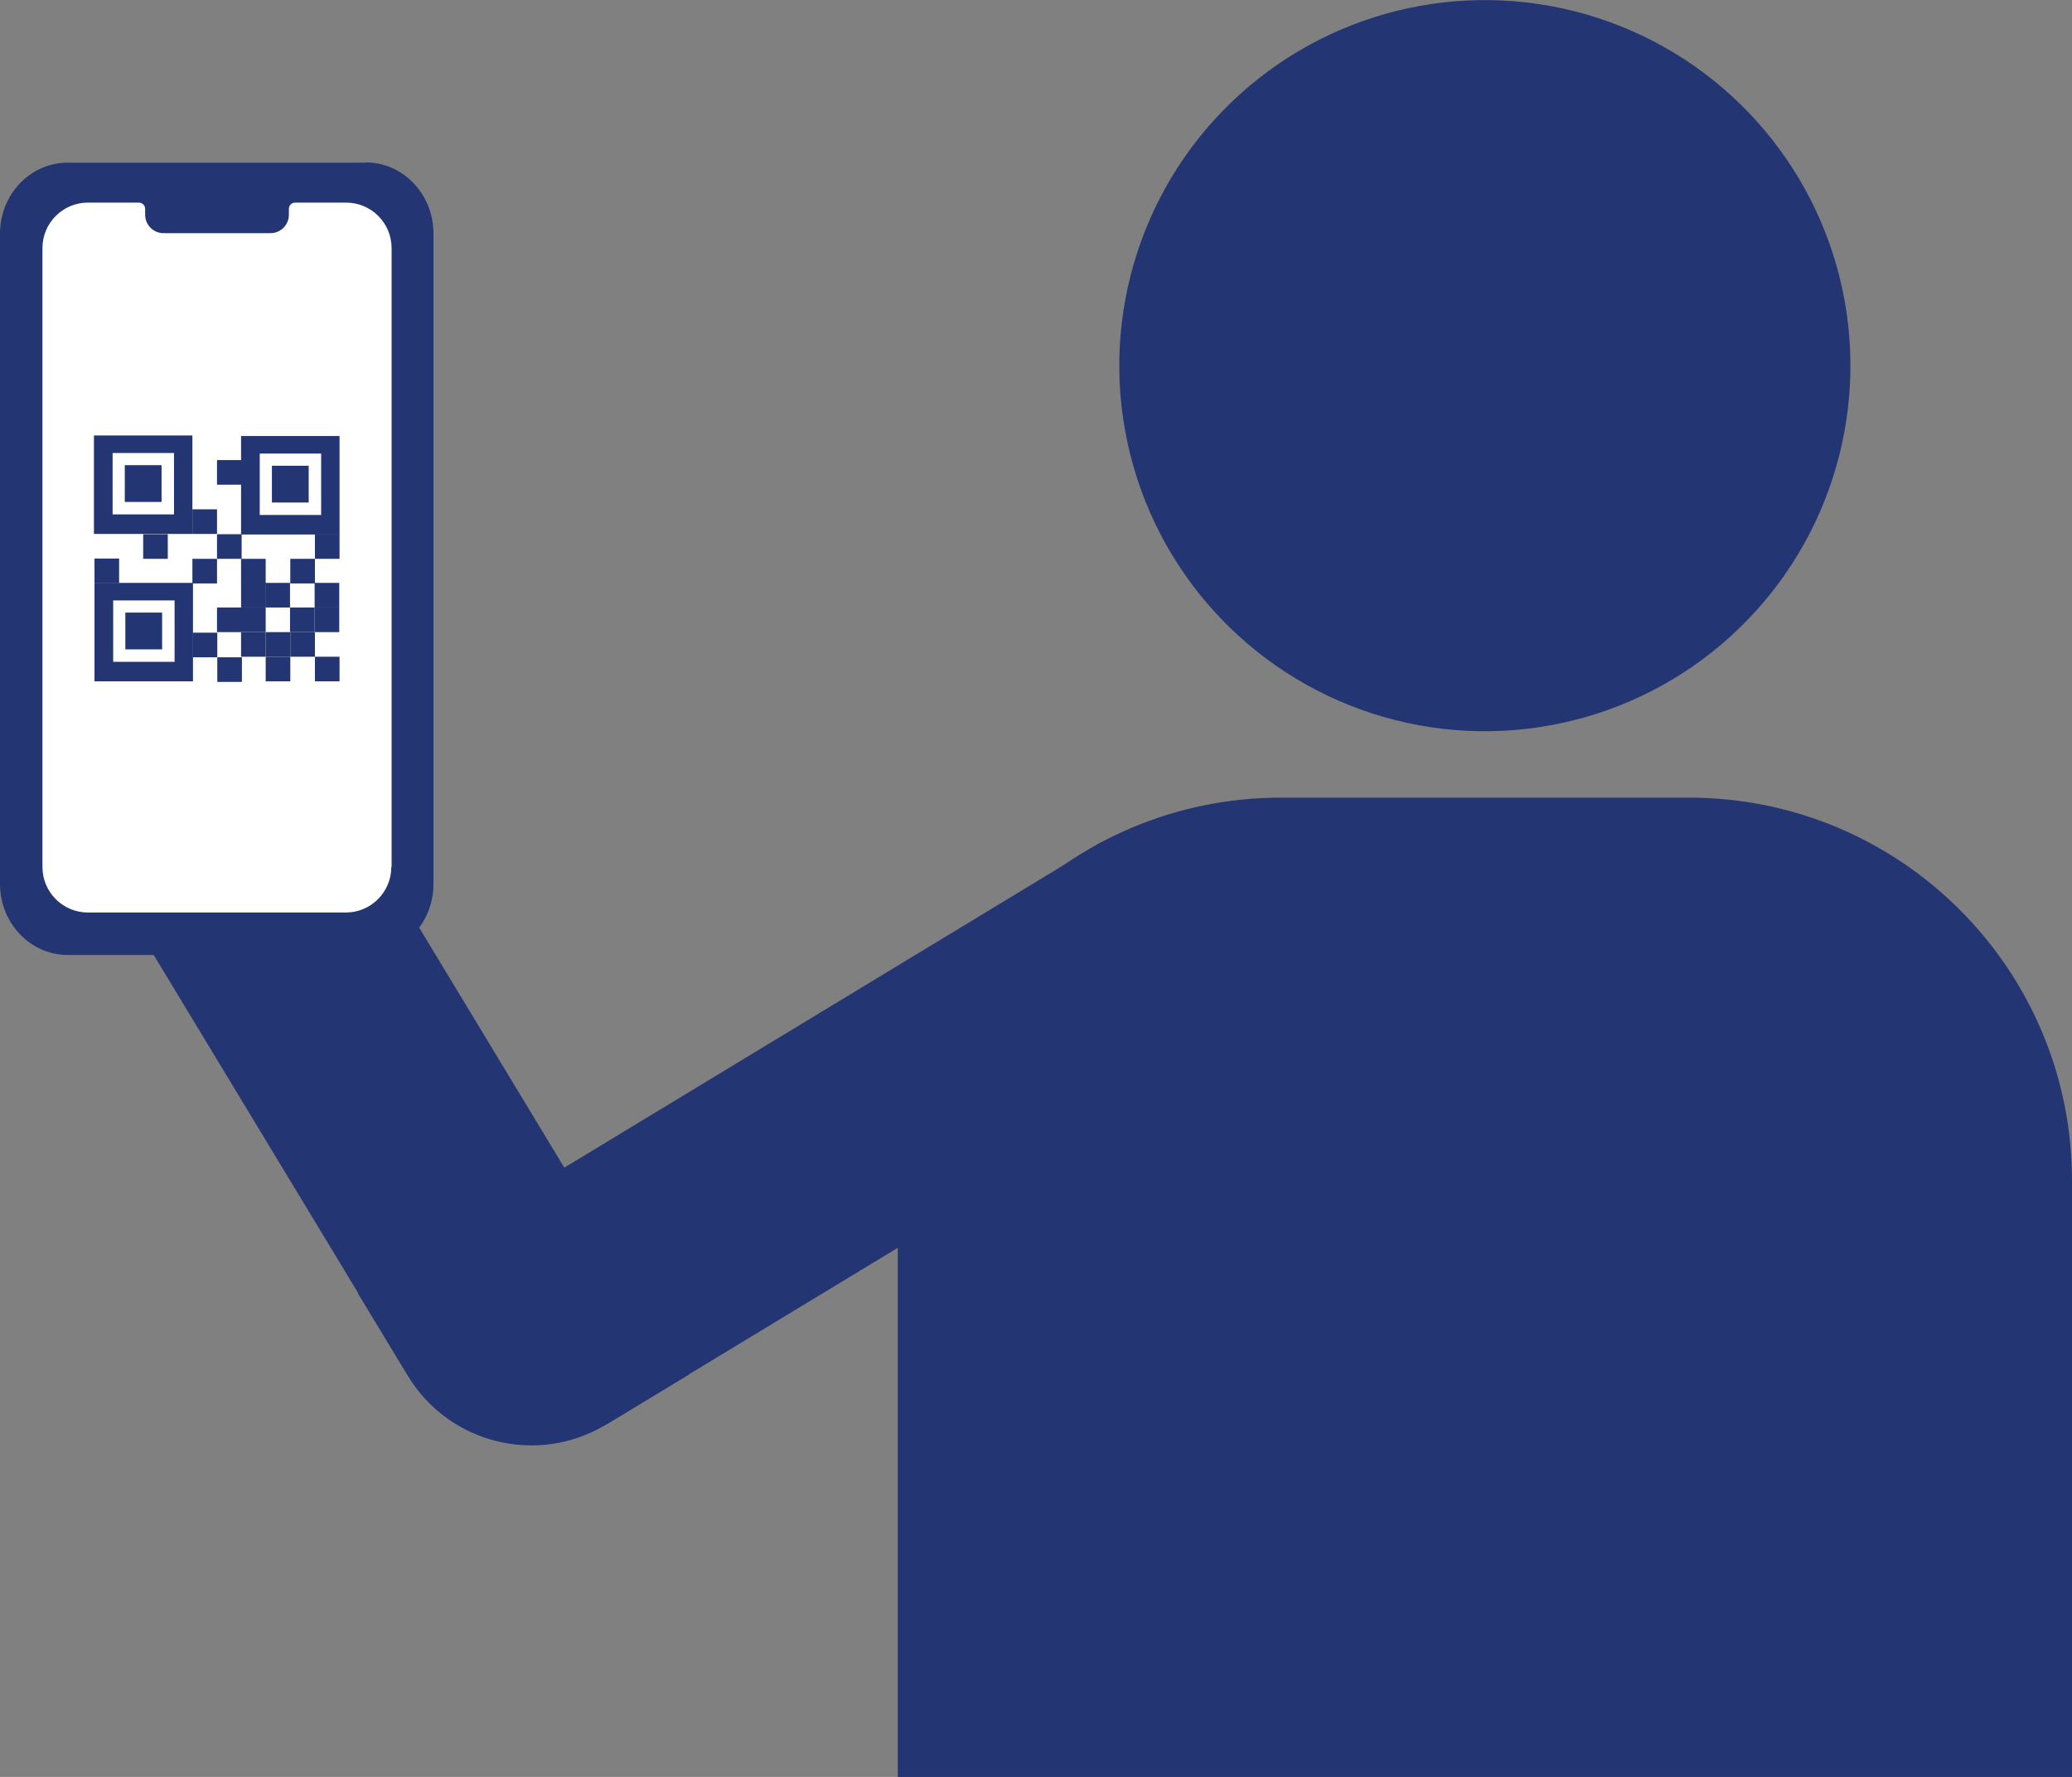 <?xml version="1.0" encoding="UTF-8"?><svg id="_レイヤー_2" xmlns="http://www.w3.org/2000/svg" viewBox="0 0 73.23 62.8"><rect x="0" y="0" width="73.23" height="62.8" fill="#808080" stroke="none"/><defs><style>.cls-1{fill:#fff;}.cls-2{fill:#233572;}</style></defs><g id="_レイヤー_1-2"><path class="cls-2" d="M23.73,26.01h8.53v25.64c0,2.81-2.28,5.1-5.1,5.1h-3.43v-30.74h0Z" transform="translate(48.88 -4.01) rotate(58.79)"/><path class="cls-2" d="M4.75,24.39h0c2.02-1.22,4.64-.58,5.86,1.44l13.75,22.74-2.74,1.66c-2.51,1.52-5.79.72-7.31-1.8L3.31,30.24c-1.22-2.01-.57-4.63,1.44-5.85Z"/><path class="cls-2" d="M12.93,5.75H2.39c-1.32,0-2.39,1.12-2.39,2.51v22.98c0,1.38,1.07,2.51,2.39,2.51h10.54c1.32,0,2.39-1.12,2.39-2.51V8.25c0-1.38-1.07-2.51-2.39-2.51Z"/><path class="cls-1" d="M13.83,30.64c0,.89-.72,1.61-1.61,1.61H3.11c-.89,0-1.61-.72-1.61-1.61V8.77c0-.89.72-1.61,1.61-1.61h1.8c.12,0,.22.1.22.22v.21c0,.36.29.65.65.65h3.78c.36,0,.65-.29.65-.65v-.21c0-.12.1-.22.22-.22h1.8c.89,0,1.61.72,1.61,1.61v21.87Z"/><path class="cls-2" d="M8.52,15.41v3.48h3.48v-3.48h-3.48ZM11.35,18.2h-2.17v-2.17h2.17v2.17Z"/><rect class="cls-2" x="9.61" y="16.46" width="1.3" height="1.3"/><rect class="cls-2" x="4.41" y="16.44" width="1.3" height="1.3"/><path class="cls-2" d="M3.32,15.39v3.48h3.48v-3.48h-3.48ZM6.15,18.18h-2.17v-2.17h2.17v2.17Z"/><rect class="cls-2" x="4.43" y="21.65" width="1.3" height="1.3"/><path class="cls-2" d="M3.34,20.6v3.48h3.48v-3.48h-3.48ZM6.17,23.39h-2.17v-2.17h2.17v2.17Z"/><rect class="cls-2" x="6.8" y="18" width=".87" height=".87" transform="translate(-11.2 25.67) rotate(-90)"/><rect class="cls-2" x="8.51" y="20.6" width=".87" height=".87" transform="translate(-12.08 29.98) rotate(-90)"/><rect class="cls-2" x="11.12" y="20.6" width=".87" height=".87" transform="translate(-9.48 32.59) rotate(-90)"/><rect class="cls-2" x="8.51" y="22.34" width=".87" height=".87" transform="translate(-13.82 31.72) rotate(-90)"/><rect class="cls-2" x="9.38" y="23.21" width=".87" height=".87" transform="translate(-13.82 33.46) rotate(-90)"/><rect class="cls-2" x="10.25" y="22.34" width=".87" height=".87" transform="translate(-12.08 33.46) rotate(-90)"/><rect class="cls-2" x="9.38" y="20.6" width=".87" height=".87" transform="translate(-11.22 30.85) rotate(-90)"/><rect class="cls-2" x="10.25" y="21.47" width=".87" height=".87" transform="translate(-11.22 32.59) rotate(-90)"/><rect class="cls-2" x="11.12" y="21.47" width=".87" height=".87" transform="translate(-10.35 33.46) rotate(-90)"/><rect class="cls-2" x="9.38" y="22.34" width=".87" height=".87" transform="translate(-12.95 32.59) rotate(-90)"/><rect class="cls-2" x="11.12" y="23.21" width=".87" height=".87" transform="translate(-12.08 35.2) rotate(-90)"/><rect class="cls-2" x="8.51" y="21.47" width=".87" height=".87" transform="translate(-12.95 30.85) rotate(-90)"/><rect class="cls-2" x="3.34" y="19.74" width=".87" height=".87" transform="translate(-16.4 23.95) rotate(-90)"/><rect class="cls-2" x="5.06" y="18.87" width=".87" height=".87" transform="translate(-13.81 24.81) rotate(-90)"/><rect class="cls-2" x="7.67" y="16.26" width=".87" height=".87" transform="translate(-8.59 24.8) rotate(-90)"/><rect class="cls-2" x="6.8" y="19.74" width=".87" height=".87" transform="translate(-12.94 27.42) rotate(-90)"/><rect class="cls-2" x="7.67" y="18.87" width=".87" height=".87" transform="translate(-11.2 27.42) rotate(-90)"/><rect class="cls-2" x="10.26" y="19.74" width=".87" height=".87" transform="translate(-9.48 30.88) rotate(-90)"/><rect class="cls-2" x="11.13" y="18.87" width=".87" height=".87" transform="translate(-7.74 30.88) rotate(-90)"/><rect class="cls-2" x="8.52" y="19.74" width=".87" height=".87" transform="translate(-11.22 29.14) rotate(-90)"/><rect class="cls-2" x="7.67" y="23.23" width=".87" height=".87" transform="translate(-15.55 31.77) rotate(-90)"/><rect class="cls-2" x="6.8" y="22.36" width=".87" height=".87" transform="translate(-15.55 30.03) rotate(-90)"/><rect class="cls-2" x="7.67" y="21.47" width=".87" height=".87" transform="translate(-13.8 30.01) rotate(-90)"/><circle class="cls-2" cx="52.48" cy="12.92" r="12.92" transform="translate(27.08 60.63) rotate(-75.8)"/><path class="cls-2" d="M31.73,62.8v-21.07c0-7.48,6.06-13.54,13.54-13.54h14.42c7.48,0,13.54,6.06,13.54,13.54v21.07H31.73s0,0,0,0Z"/></g></svg>